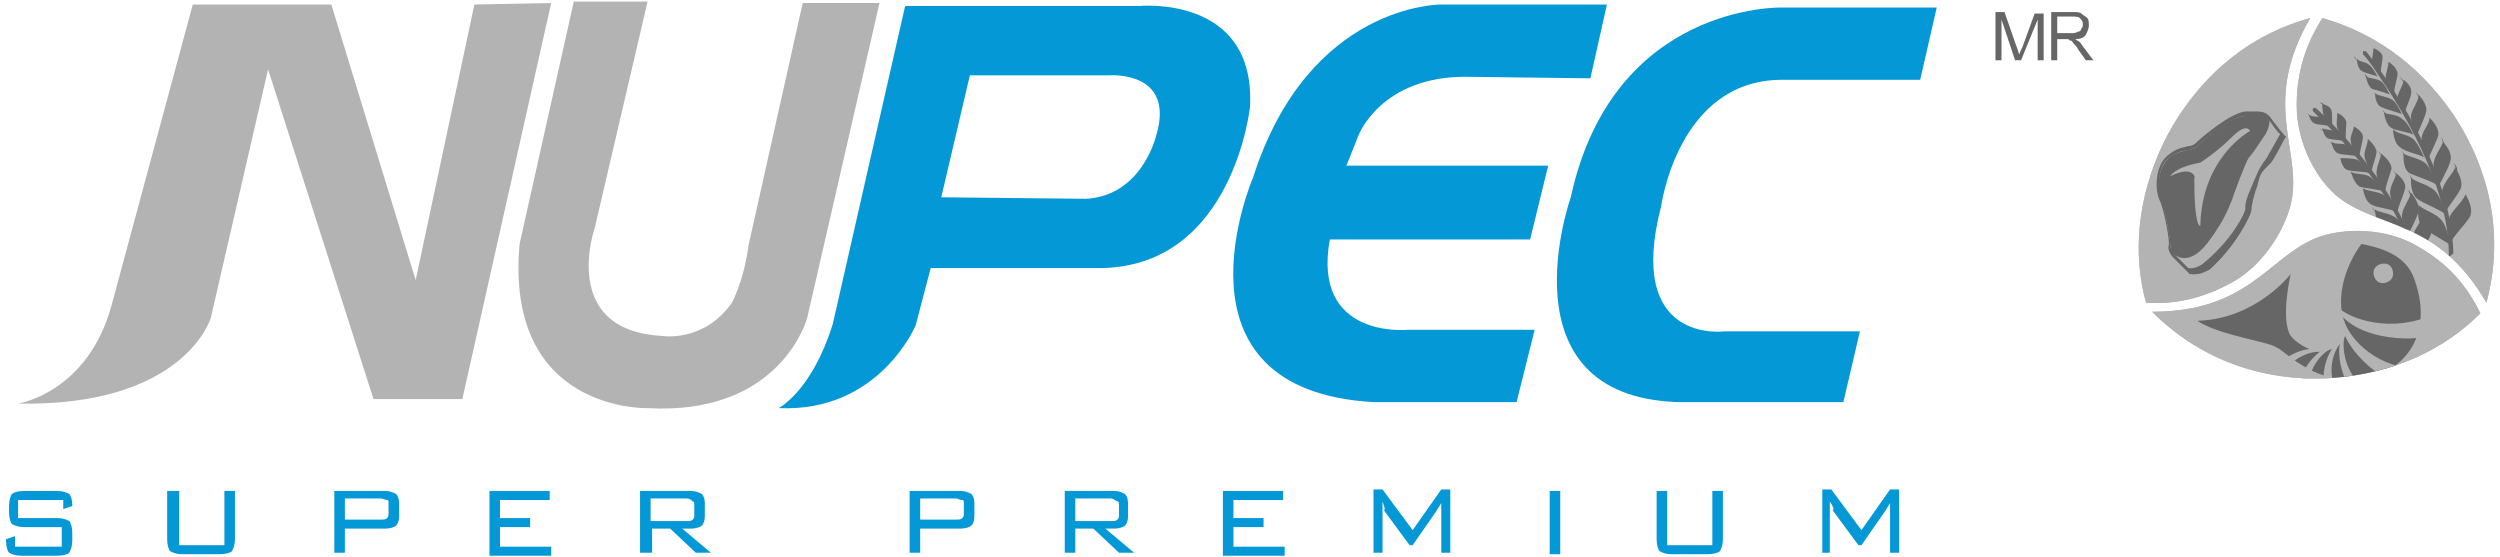 <?xml version="1.0" encoding="UTF-8"?> <svg xmlns="http://www.w3.org/2000/svg" xmlns:xlink="http://www.w3.org/1999/xlink" version="1.1" id="Layer_1" x="0px" y="0px" width="166px" height="37px" viewBox="0 0 166 37" xml:space="preserve"> <g> <g> <path fill="#666666" d="M132.5,4V0.8h0.6l0.8,2.3c0.1,0.2,0.1,0.4,0.2,0.5c0-0.1,0.1-0.3,0.2-0.5l0.8-2.2h0.6V4h-0.4V1.3L134.2,4 h-0.4l-0.9-2.7V4H132.5z"></path> <path fill="#666666" d="M136.2,4V0.8h1.4c0.3,0,0.5,0,0.6,0.1c0.1,0.1,0.3,0.2,0.4,0.3c0.1,0.1,0.1,0.3,0.1,0.5 c0,0.2-0.1,0.4-0.2,0.6c-0.1,0.2-0.4,0.3-0.7,0.3c0.1,0.1,0.2,0.1,0.3,0.2c0.1,0.1,0.2,0.3,0.3,0.4L139,4h-0.5L138,3.3 c-0.1-0.2-0.2-0.3-0.3-0.4c-0.1-0.1-0.1-0.2-0.2-0.2c-0.1,0-0.1-0.1-0.2-0.1c0,0-0.1,0-0.2,0h-0.5V4H136.2z M136.6,2.2h0.9 c0.2,0,0.3,0,0.5-0.1c0.1,0,0.2-0.1,0.2-0.2c0.1-0.1,0.1-0.2,0.1-0.3c0-0.2-0.1-0.3-0.2-0.4c-0.1-0.1-0.3-0.1-0.5-0.1h-1V2.2z"></path> </g> <path fill="#B3B3B3" d="M12.8,0.3H22l5.6,18.3l3.9-18.3l5.1-0.1l-5.9,26.3h-5.9l-7-21.9L14,21.1c0,0-1.7,5.9-12.8,5.7 c0,0,4.6-0.7,6.2-6.5L12.8,0.3z"></path> <path fill="#B3B3B3" d="M49.7,16.3l3.6-16.1h5.1l-4.8,20.9c0,0-1.7,6.5-10.6,6c0,0-9.5,0.3-8.5-10.9l3.6-16.1H43l-3.5,15 c0,0-2.4,6.8,4.4,7.2c0,0,2.8,0.5,4.7-2.2C48.5,20.3,49.4,18.7,49.7,16.3z"></path> <g> <g> <path fill="#0498D6" d="M75.6,0.4H60.1l-4.8,21.1c-1.4,4.5-3.6,5.6-3.6,5.6c6.7,0.3,9.1-5.5,9.1-5.5l1-3.8h11.4 c8.7-0.2,9.8-10.7,9.8-10.7C83.4-0.4,75.6,0.4,75.6,0.4z M76.8,8.9c0,0-0.9,4.1-4.7,4.3l-9.6-0.1L64.4,5L73.7,5 C73.7,5,78,4.7,76.8,8.9z"></path> </g> </g> <path fill="#0498D6" d="M106.7,0.3H95.7c0,0-8.8-0.1-12.5,11.5c0,0-6.1,14.1,8,14.9h9.5l1.2-4.8h-8.5c0,0-6.3,0.6-5.1-6h13.3 l1.2-4.9H89.4L90.2,9c0,0,1.5-4,7.3-3.9l8.1,0.1L106.7,0.3z"></path> <path fill="#0498D6" d="M128.6,0.5h-10.3c0,0-11.2-0.3-14,12.6c0,0-4.7,13.2,7.1,13.6h11l1.1-4.7h-9c0,0-6.6,0.9-4.2-8.3 c0,0,1.1-8.3,7.9-8.4h9.3L128.6,0.5z"></path> <g> <path fill="#0498D6" d="M4.2,33.2h-3v1.2h2.6c0.4,0,0.6,0.1,0.8,0.2c0.1,0.1,0.2,0.4,0.2,0.8v0.5c0,0.4-0.1,0.6-0.2,0.8 c-0.1,0.1-0.4,0.2-0.8,0.2H1.4c-0.4,0-0.6-0.1-0.8-0.2c-0.1-0.1-0.2-0.4-0.2-0.8v-0.1l0.6-0.2v0.7h3.1v-1.3H1.6 c-0.4,0-0.6-0.1-0.8-0.2c-0.1-0.1-0.2-0.4-0.2-0.8v-0.4c0-0.4,0.1-0.7,0.2-0.8c0.1-0.1,0.4-0.2,0.8-0.2h2.2c0.4,0,0.6,0.1,0.8,0.2 c0.1,0.1,0.2,0.4,0.2,0.7v0.1l-0.6,0.2V33.2z"></path> <path fill="#0498D6" d="M11.9,32.6v3.6h3v-3.6h0.7v3.2c0,0.4-0.1,0.6-0.2,0.8c-0.1,0.1-0.4,0.2-0.8,0.2h-2.5 c-0.4,0-0.6-0.1-0.8-0.2c-0.1-0.1-0.2-0.4-0.2-0.8v-3.2H11.9z"></path> <path fill="#0498D6" d="M22.2,36.8v-4.2h3.4c0.3,0,0.5,0.1,0.7,0.2c0.1,0.1,0.2,0.3,0.2,0.6v0.9c0,0.3-0.1,0.5-0.2,0.6 c-0.1,0.1-0.4,0.2-0.7,0.2h-2.7v1.6H22.2z M25.3,33.1h-2.4v1.4h2.4c0.2,0,0.3,0,0.4-0.1c0.1-0.1,0.1-0.2,0.1-0.3v-0.6 c0-0.2,0-0.3-0.1-0.3C25.6,33.2,25.4,33.1,25.3,33.1z"></path> <path fill="#0498D6" d="M32.5,36.8v-4.2h4v0.6h-3.3v1.2h2v0.6h-2v1.3h3.4v0.6H32.5z"></path> <path fill="#0498D6" d="M42.5,36.8v-4.2h3.4c0.3,0,0.5,0.1,0.7,0.2c0.1,0.1,0.2,0.3,0.2,0.6v0.9c0,0.3-0.1,0.5-0.2,0.6 c-0.1,0.1-0.4,0.2-0.7,0.2h-0.6l1.9,1.6h-1l-1.7-1.6h-1.2v1.6H42.5z M45.6,33.1h-2.4v1.5h2.4c0.2,0,0.3,0,0.4-0.1 c0.1-0.1,0.1-0.2,0.1-0.3v-0.6c0-0.2,0-0.3-0.1-0.3C45.9,33.2,45.8,33.1,45.6,33.1z"></path> <path fill="#0498D6" d="M60.4,36.8v-4.2h3.4c0.3,0,0.5,0.1,0.7,0.2c0.1,0.1,0.2,0.3,0.2,0.6v0.9c0,0.3-0.1,0.5-0.2,0.6 c-0.1,0.1-0.4,0.2-0.7,0.2h-2.7v1.6H60.4z M63.5,33.1h-2.4v1.4h2.4c0.2,0,0.3,0,0.4-0.1c0.1-0.1,0.1-0.2,0.1-0.3v-0.6 c0-0.2,0-0.3-0.1-0.3C63.7,33.2,63.6,33.1,63.5,33.1z"></path> <path fill="#0498D6" d="M70.7,36.8v-4.2H74c0.3,0,0.5,0.1,0.7,0.2c0.1,0.1,0.2,0.3,0.2,0.6v0.9c0,0.3-0.1,0.5-0.2,0.6 c-0.1,0.1-0.4,0.2-0.7,0.2h-0.6l1.9,1.6h-1l-1.7-1.6h-1.2v1.6H70.7z M73.8,33.1h-2.4v1.5h2.4c0.2,0,0.3,0,0.4-0.1 c0.1-0.1,0.1-0.2,0.1-0.3v-0.6c0-0.2,0-0.3-0.1-0.3C74,33.2,73.9,33.1,73.8,33.1z"></path> <path fill="#0498D6" d="M81.2,36.8v-4.2h4v0.6h-3.3v1.2h2v0.6h-2v1.3h3.4v0.6H81.2z"></path> <path fill="#0498D6" d="M91.8,33.3c0,0.2,0,0.4,0,0.6v2.8h-0.6v-4.2h0.6l2,2.7l1.9-2.7h0.6v4.2h-0.6V34l0-0.6 c-0.1,0.2-0.2,0.3-0.3,0.5l-1.6,2.3h-0.2l-1.7-2.3C92,33.8,91.9,33.6,91.8,33.3z"></path> <path fill="#0498D6" d="M102.9,36.8v-4.2h0.7v4.2H102.9z"></path> <path fill="#0498D6" d="M110.7,32.6v3.6h3v-3.6h0.7v3.2c0,0.4-0.1,0.6-0.2,0.8c-0.1,0.1-0.4,0.2-0.8,0.2H111 c-0.4,0-0.6-0.1-0.8-0.2c-0.1-0.1-0.2-0.4-0.2-0.8v-3.2H110.7z"></path> <path fill="#0498D6" d="M121.5,33.3c0,0.2,0,0.4,0,0.6v2.8H121v-4.2h0.6l2,2.7l1.9-2.7h0.6v4.2h-0.6V34l0-0.6 c-0.1,0.2-0.2,0.3-0.3,0.5l-1.6,2.3h-0.2l-1.7-2.3C121.8,33.8,121.7,33.6,121.5,33.3z"></path> </g> <g> <path fill="#B3B3B3" d="M153.4,1.2c-3.2,5.5-0.7,8.5-1.2,11.9c-0.3,1.9-1.8,4.4-3.9,5.6c-2.3,1.3-4.3,1.5-5.8,1.4 c-0.9-3.2-0.6-7,1.2-10.7C145,6.8,147.9,2.7,153.4,1.2z"></path> <path fill="#B3B3B3" d="M165.1,20.1c-3.2-5.5-7-4.9-9.7-6.9c-1.6-1.2-2.9-3.7-2.9-6.2c0-2.7,0.9-4.5,1.7-5.8 c3.2,0.9,6.3,2.9,8.7,6.4C164.5,10,166.6,14.5,165.1,20.1z"></path> <path fill="#B3B3B3" d="M142.9,20.7c6.4,0,7.7-3.6,10.9-4.9c1.8-0.7,4.7-0.7,6.8,0.6c2.3,1.3,3.4,3,4.1,4.4 c-2.4,2.4-5.7,4-9.9,4.3C151.9,25.3,147,24.8,142.9,20.7z"></path> <path fill="#B3B3B3" d="M142.9,20.7c6.4,0,7.7-3.6,10.9-4.9c1.8-0.7,4.7-0.7,6.8,0.6c2.3,1.3,3.4,3,4.1,4.4 c-2.4,2.4-5.7,4-9.9,4.3C151.9,25.3,147,24.8,142.9,20.7z"></path> <path fill="#B3B3B3" d="M153.4,1.2c-3.2,5.5-0.7,8.5-1.2,11.9c-0.3,1.9-1.8,4.4-3.9,5.6c-2.3,1.3-4.3,1.5-5.8,1.4 c-0.9-3.2-0.6-7,1.2-10.7C145,6.8,147.9,2.7,153.4,1.2z"></path> <path fill="#B3B3B3" d="M165.1,20.1c-3.2-5.5-7-4.9-9.7-6.9c-1.6-1.2-2.9-3.7-2.9-6.2c0-2.7,0.9-4.5,1.7-5.8 c3.2,0.9,6.3,2.9,8.7,6.4C164.5,10,166.6,14.5,165.1,20.1z"></path> <g> <defs> <path id="SVGID_1_" d="M153.4,1.2c-3.2,5.5-0.7,8.5-1.2,11.9c-0.3,1.9-1.8,4.4-3.9,5.6c-2.3,1.3-4.3,1.5-5.8,1.4 c-0.9-3.2-0.6-7,1.2-10.7C145,6.8,147.9,2.7,153.4,1.2z"></path> </defs> <clipPath id="SVGID_2_"> <use xlink:href="#SVGID_1_" overflow="visible"></use> </clipPath> <g clip-path="url(#SVGID_2_)"> <g> <path fill="#666666" d="M150.7,8.1c0,0,0.6,0.9,0.8,1c0,0-0.6,1.1-0.9,1.6c-0.3,0.4-0.6,0.6-0.7,1.2c-0.2,0.5-0.6,1.7-0.5,2.1 c0,0.4-1,2.4-2.7,3.9c0,0-0.6,0.4-1.2,0.3l-1.1-1.1c0,0-0.4-0.4-0.3-0.6c0.1-0.2-0.3-2.5-0.6-3.1c-0.3-0.6-0.3-2.3,0.6-3 c1-0.6,1.4-0.3,1.8-0.7c0.4-0.4,2.2-2,3.2-2C150,7.5,150.3,7.4,150.7,8.1z"></path> <path fill="#666666" d="M145.6,18.2c-0.1,0-0.1,0-0.2,0l0,0l-1.1-1.1c-0.1-0.1-0.4-0.5-0.3-0.8c0.1-0.2-0.3-2.4-0.6-3 c-0.3-0.6-0.4-2.4,0.7-3.1c0.5-0.4,0.9-0.4,1.2-0.5c0.2,0,0.4-0.1,0.5-0.2c0.4-0.4,2.3-2,3.3-2.1l0.1,0c0.2,0,0.4,0,0.6,0 c0.5,0,0.8,0.1,1.1,0.6c0.3,0.4,0.7,0.9,0.8,1l0.1,0.1l-0.1,0.1c0,0-0.6,1.2-0.9,1.6c-0.1,0.1-0.2,0.2-0.3,0.3 c-0.2,0.2-0.4,0.4-0.5,0.8c0,0.1-0.1,0.3-0.1,0.4c-0.2,0.5-0.4,1.3-0.4,1.6c0,0.4-1.1,2.5-2.8,4l0,0 C146.7,17.8,146.2,18.2,145.6,18.2L145.6,18.2z M145.5,17.9c0.5,0,0.9-0.2,1-0.3c1.7-1.5,2.7-3.5,2.7-3.7 c0-0.3,0.2-0.9,0.4-1.7c0.1-0.2,0.1-0.3,0.1-0.4c0.1-0.4,0.3-0.6,0.5-0.9c0.1-0.1,0.2-0.2,0.2-0.3c0.2-0.3,0.7-1.2,0.8-1.5 c-0.2-0.2-0.7-0.8-0.7-0.9c-0.3-0.4-0.5-0.5-0.8-0.5c-0.2,0-0.3,0-0.6,0l-0.1,0c-0.9,0.1-2.7,1.6-3.1,2 c-0.2,0.2-0.4,0.2-0.7,0.3c-0.3,0-0.6,0.1-1.1,0.4c-0.9,0.6-0.8,2.2-0.6,2.8c0.2,0.5,0.7,2.9,0.6,3.2c0,0.1,0.1,0.3,0.3,0.5 L145.5,17.9L145.5,17.9z"></path> </g> <path fill="#B3B3B3" d="M150.7,8c0,0,0.5,0.8,0.7,0.9c0,0-0.6,1.1-0.9,1.6c-0.3,0.4-0.5,0.7-0.7,1.2c-0.2,0.5-0.8,1.7-0.7,2.1 c0,0.4-1,2.2-2.7,3.6c0,0-0.5,0.5-1.1,0.4l-0.9-0.9c0,0,0.9,0.9,2.2-0.8c1.3-1.7,1.5-2.7,1.6-2.8c0-0.1,0.9-2.5,1.1-2.8 c0.2-0.2,0.6-0.8,1-1.4C150.7,8.6,150.7,8,150.7,8z"></path> <path fill="#B3B3B3" d="M144.1,11.7c0,0,0.3-0.6,2-0.9c0,0,1.1-0.7,2.1-1.7s1.2-0.4,1.2-0.4s-3.2,1.7-3.3,6.3 c0,0-0.4,0.2-0.4-3.2C145.8,11.9,145.7,10.9,144.1,11.7z"></path> </g> </g> <g> <defs> <path id="SVGID_3_" d="M142.9,20.7c6.4,0,7.7-3.6,10.9-4.9c1.8-0.7,4.7-0.7,6.8,0.6c2.3,1.3,3.4,3,4.1,4.4 c-2.4,2.4-5.7,4-9.9,4.3C151.9,25.3,147,24.8,142.9,20.7z"></path> </defs> <clipPath id="SVGID_4_"> <use xlink:href="#SVGID_3_" overflow="visible"></use> </clipPath> <g clip-path="url(#SVGID_4_)"> <path fill="#666666" d="M160.3,18.5c-0.6-1.7-2.5-2.1-3.5-2.3c0,0-1.9,2.4-1.2,5c0.5,1-0.1,1.9-1.2,2.1c-1,0.2-2.1-0.7-2.3-1 c-0.7-1.1,0-4.1,0-4.1s-2.3,3-6.2,3.1c1.5,1,4.9,1.4,5.3,1.8c0.3,0,2.3,2.3,5.1,2.1C158.8,25.2,161.9,22.9,160.3,18.5z"></path> <path fill="#B3B3B3" d="M158.9,18.2c0,0.4-0.4,0.6-0.7,0.6c-0.4,0-0.6-0.4-0.6-0.7c0-0.4,0.4-0.6,0.7-0.6 C158.7,17.5,158.9,17.8,158.9,18.2z"></path> <path fill="#B3B3B3" d="M155,20.2c1,1.1,3.9,1.9,6.5,0.7c0.8-0.8-0.1,1-0.1,1.2C161.4,22.7,156.1,22.9,155,20.2z"></path> <path fill="#B3B3B3" d="M155.5,20.7c0.1,1.3,1.7,3.3,4.2,3.7c1-0.2-0.6,0.6-0.7,0.8C158.7,25.6,155,23.1,155.5,20.7z"></path> <path fill="#B3B3B3" d="M155.8,21.9c-0.4,0.9-0.2,2.7,1.1,3.8c0.7,0.3-0.6,0.2-0.7,0.2C156,26.1,154.6,23.2,155.8,21.9z"></path> <path fill="#B3B3B3" d="M155.7,22.5c-0.6,0.4-1.2,1.8-0.7,3.1c0.4,0.5-0.5-0.1-0.6-0.1C154.1,25.5,154.3,22.9,155.7,22.5z"></path> <path fill="#B3B3B3" d="M155.2,23c-0.7,0.1-1.8,1.1-1.9,2.5c0.1,0.6-0.4-0.3-0.5-0.3C152.6,25.1,153.8,22.8,155.2,23z"></path> <path fill="#B3B3B3" d="M154.3,23.4c-0.7-0.2-2.1,0.3-2.8,1.5c-0.1,0.6-0.2-0.4-0.3-0.5C151.1,24.1,153.2,22.6,154.3,23.4z"></path> </g> </g> <g> <defs> <path id="SVGID_5_" d="M165.1,20.1c-3.2-5.5-7-4.9-9.7-6.9c-1.6-1.2-2.9-3.7-2.9-6.2c0-2.7,0.9-4.5,1.7-5.8 c3.2,0.9,6.3,2.9,8.7,6.4C164.5,10,166.6,14.5,165.1,20.1z"></path> </defs> <clipPath id="SVGID_6_"> <use xlink:href="#SVGID_5_" overflow="visible"></use> </clipPath> <g clip-path="url(#SVGID_6_)"> <path fill="#666666" d="M162,14.5c0.5,0.4,0.7,1.8,0.7,1.8c-0.1-0.2-1.4-0.8-1.8-1.2c-0.5-0.4-0.3-1.5-0.3-1.5 C160.8,13.9,161.6,14.1,162,14.5z"></path> <path fill="#666666" d="M161.6,12.6c0.5,0.4,0.8,1.7,0.7,1.6c-0.1-0.2-1.4-0.7-1.8-1c-0.5-0.4-0.4-1.4-0.4-1.4 C160.4,12.1,161.1,12.2,161.6,12.6z"></path> <path fill="#666666" d="M161,10.8c0.5,0.4,0.8,1.6,0.8,1.5c-0.1-0.2-1.4-0.6-1.8-0.8c-0.5-0.3-0.4-1.3-0.4-1.3 C159.9,10.4,160.6,10.5,161,10.8z"></path> <path fill="#666666" d="M160.2,9.2c0.4,0.3,0.8,1.4,0.8,1.3c-0.1-0.2-1.3-0.4-1.6-0.7c-0.5-0.3-0.5-1.2-0.5-1.2 C159.2,8.9,159.8,8.9,160.2,9.2z"></path> <path fill="#666666" d="M159.5,7.9c0.4,0.2,0.8,1.2,0.8,1.1c-0.1-0.2-1.2-0.3-1.5-0.5c-0.4-0.2-0.5-1-0.5-1 C158.6,7.6,159.2,7.6,159.5,7.9z"></path> <path fill="#666666" d="M158.8,6.6c0.4,0.2,0.7,1.1,0.7,1c-0.1-0.1-1-0.3-1.4-0.5c-0.4-0.2-0.4-0.9-0.4-0.9 C158,6.4,158.5,6.4,158.8,6.6z"></path> <path fill="#666666" d="M158.1,5.4c0.3,0.2,0.6,1,0.6,0.9c-0.1-0.1-0.9-0.3-1.2-0.4c-0.3-0.2-0.4-0.8-0.4-0.8 C157.3,5.2,157.8,5.2,158.1,5.4z"></path> <path fill="#666666" d="M157.3,4.3c0.3,0.2,0.6,0.9,0.6,0.8c-0.1-0.1-0.8-0.2-1.1-0.4c-0.3-0.2-0.3-0.8-0.3-0.8 C156.6,4.1,157.1,4.1,157.3,4.3z"></path> <path fill="#666666" d="M162.7,14.3c-0.3,0.6,0,2,0,1.9c0-0.3,1-1.3,1.3-1.8c0.3-0.6-0.3-1.5-0.3-1.5 C163.6,13.3,163,13.8,162.7,14.3z"></path> <path fill="#666666" d="M162.2,12.5c-0.2,0.6,0.2,1.8,0.1,1.8c0-0.3,0.9-1.3,1.1-1.8c0.2-0.6-0.4-1.4-0.4-1.4 C163,11.4,162.4,11.9,162.2,12.5z"></path> <path fill="#666666" d="M161.6,10.8c-0.1,0.6,0.4,1.7,0.3,1.7c0-0.2,0.7-1.3,0.8-1.8c0.2-0.6-0.5-1.3-0.5-1.3 C162.2,9.7,161.7,10.2,161.6,10.8z"></path> <path fill="#666666" d="M160.8,9.1c-0.1,0.5,0.4,1.6,0.4,1.6c0-0.2,0.6-1.3,0.7-1.7c0.1-0.6-0.6-1.2-0.6-1.2 C161.4,8.1,160.9,8.6,160.8,9.1z"></path> <path fill="#666666" d="M160.1,7.6c-0.1,0.5,0.4,1.5,0.4,1.4c0-0.2,0.5-1.1,0.6-1.6c0.1-0.5-0.5-1.1-0.5-1.1 C160.6,6.7,160.2,7.2,160.1,7.6z"></path> <path fill="#666666" d="M159.2,6.4c0,0.4,0.5,1.3,0.5,1.2c-0.1-0.2,0.4-1.1,0.4-1.4c0.1-0.5-0.5-0.9-0.5-0.9 C159.6,5.6,159.3,6,159.2,6.4z"></path> <path fill="#666666" d="M158.4,5.2c0,0.4,0.6,1.1,0.6,1c-0.1-0.2,0.2-1,0.2-1.3c0-0.4-0.6-0.8-0.6-0.8 C158.6,4.4,158.4,4.9,158.4,5.2z"></path> <path fill="#666666" d="M157.5,4.1c0.1,0.4,0.6,0.9,0.6,0.9c-0.1-0.1,0.1-0.9,0.1-1.2c0-0.4-0.6-0.6-0.6-0.6 C157.6,3.4,157.5,3.8,157.5,4.1z"></path> <path fill="#666666" d="M162.6,16.9c0-4.7-3.2-9.8-4.8-12.1l0,0c-0.5-0.8-0.9-1.2-0.9-1.2l0,0c0-0.1,0-0.1,0-0.2l0,0 c0.1,0,0.1,0,0.2,0l0,0c0,0,5.7,7,5.8,13.4l0,0c0,0.1-0.1,0.1-0.1,0.1l0,0c0,0,0,0,0,0h0C162.6,17.1,162.6,17,162.6,16.9 L162.6,16.9z"></path> <path fill="#666666" d="M163.8,13.2C163.8,13.2,163.8,13.2,163.8,13.2C163.7,13.2,163.7,13.2,163.8,13.2c0,0,0-0.3-0.1-0.6 c0,0,0,0,0,0c0,0,0,0,0,0C163.8,12.9,163.8,13.1,163.8,13.2C163.8,13.2,163.8,13.2,163.8,13.2L163.8,13.2z"></path> <path fill="#666666" d="M160.7,14C160.7,14,160.7,14,160.7,14c0,0-0.1-0.3-0.1-0.6c0,0,0,0,0,0c0,0,0,0,0,0 C160.6,13.7,160.7,14,160.7,14C160.7,14,160.7,14,160.7,14C160.7,14,160.7,14,160.7,14L160.7,14z"></path> <path fill="#666666" d="M163.1,11.4C163.1,11.4,163.1,11.3,163.1,11.4c0,0,0-0.3-0.2-0.6c0,0,0,0,0,0c0,0,0,0,0,0 C163.2,11.1,163.2,11.3,163.1,11.4C163.2,11.3,163.1,11.4,163.1,11.4L163.1,11.4L163.1,11.4z"></path> <path fill="#666666" d="M160.3,12.2C160.3,12.2,160.3,12.2,160.3,12.2c0,0-0.2-0.2-0.3-0.6c0,0,0,0,0,0c0,0,0,0,0,0 C160.2,11.9,160.3,12.2,160.3,12.2C160.4,12.2,160.4,12.2,160.3,12.2C160.3,12.2,160.3,12.2,160.3,12.2L160.3,12.2z"></path> <path fill="#666666" d="M162.3,9.7C162.3,9.7,162.3,9.7,162.3,9.7c0,0-0.1-0.3-0.2-0.6c0,0,0,0,0,0c0,0,0,0,0,0 C162.3,9.4,162.3,9.6,162.3,9.7C162.3,9.6,162.3,9.7,162.3,9.7C162.3,9.7,162.3,9.7,162.3,9.7L162.3,9.7z"></path> <path fill="#666666" d="M159.8,10.6C159.8,10.6,159.8,10.6,159.8,10.6c0,0-0.2-0.2-0.3-0.6c0,0,0,0,0,0c0,0,0,0,0,0 C159.7,10.4,159.9,10.6,159.8,10.6C159.9,10.6,159.9,10.6,159.8,10.6C159.9,10.6,159.9,10.6,159.8,10.6L159.8,10.6z"></path> <path fill="#666666" d="M161.5,8C161.4,8,161.4,8,161.5,8c0,0-0.1-0.3-0.3-0.6c0,0,0,0,0,0c0,0,0,0,0,0 C161.4,7.7,161.5,8,161.5,8C161.5,8,161.5,8,161.5,8C161.5,8,161.5,8,161.5,8L161.5,8z"></path> <path fill="#666666" d="M160.7,6.7C160.7,6.7,160.7,6.7,160.7,6.7c0,0-0.1-0.3-0.3-0.6c0,0,0,0,0,0c0,0,0,0,0,0 C160.7,6.4,160.7,6.6,160.7,6.7C160.7,6.7,160.7,6.7,160.7,6.7C160.7,6.7,160.7,6.7,160.7,6.7L160.7,6.7z"></path> <path fill="#666666" d="M158.6,7.9C158.6,7.9,158.6,7.9,158.6,7.9c0,0-0.2-0.2-0.4-0.6c0,0,0,0,0,0c0,0,0,0,0,0 C158.5,7.6,158.6,7.8,158.6,7.9C158.6,7.8,158.6,7.9,158.6,7.9C158.6,7.9,158.6,7.9,158.6,7.9L158.6,7.9z"></path> <path fill="#666666" d="M159.7,5.6C159.7,5.6,159.7,5.6,159.7,5.6c0,0-0.1-0.2-0.4-0.5c0,0,0,0,0,0c0,0,0,0,0,0 C159.6,5.3,159.7,5.5,159.7,5.6C159.8,5.6,159.7,5.6,159.7,5.6C159.7,5.6,159.7,5.6,159.7,5.6L159.7,5.6z"></path> <path fill="#666666" d="M158.7,4.4C158.7,4.4,158.7,4.4,158.7,4.4c0,0-0.1-0.2-0.3-0.3c0,0,0,0,0,0c0,0,0,0,0,0 C158.6,4.2,158.7,4.3,158.7,4.4C158.7,4.4,158.7,4.4,158.7,4.4C158.7,4.4,158.7,4.4,158.7,4.4L158.7,4.4z"></path> <path fill="#666666" d="M157.3,5.3C157.3,5.3,157.3,5.3,157.3,5.3c0,0-0.2-0.1-0.3-0.4c0,0,0,0,0,0c0,0,0,0,0,0 C157.2,5.1,157.3,5.2,157.3,5.3C157.3,5.3,157.3,5.3,157.3,5.3C157.3,5.3,157.3,5.3,157.3,5.3L157.3,5.3z"></path> <path fill="#666666" d="M157.7,3.3C157.7,3.3,157.7,3.3,157.7,3.3c0,0-0.1-0.2-0.3-0.3c0,0,0,0,0,0c0,0,0,0,0,0 C157.6,3.1,157.7,3.3,157.7,3.3C157.7,3.3,157.7,3.3,157.7,3.3C157.7,3.3,157.7,3.3,157.7,3.3L157.7,3.3z"></path> <path fill="#666666" d="M156.6,4.1C156.6,4.1,156.6,4.1,156.6,4.1c0,0-0.2-0.1-0.3-0.4c0,0,0,0,0,0c0,0,0,0,0,0 C156.5,4,156.6,4.1,156.6,4.1C156.6,4.1,156.6,4.1,156.6,4.1C156.6,4.1,156.6,4.1,156.6,4.1L156.6,4.1z"></path> <path fill="#666666" d="M158,6.6C158,6.6,158,6.6,158,6.6c0,0-0.2-0.2-0.4-0.5c0,0,0,0,0,0c0,0,0,0,0,0 C157.9,6.4,158,6.6,158,6.6C158.1,6.6,158.1,6.6,158,6.6C158,6.6,158,6.6,158,6.6L158,6.6z"></path> <path fill="#666666" d="M159.2,9.2C159.2,9.2,159.2,9.2,159.2,9.2c0,0-0.2-0.2-0.3-0.6c0,0,0,0,0,0c0,0,0,0,0,0 C159.1,9,159.2,9.2,159.2,9.2C159.2,9.2,159.2,9.2,159.2,9.2C159.2,9.2,159.2,9.2,159.2,9.2L159.2,9.2z"></path> </g> <g clip-path="url(#SVGID_6_)"> <path fill="#666666" d="M159.6,15.9c0.5,0.3,0.9,1.5,0.8,1.4c-0.1-0.2-1.4-0.5-1.8-0.7c-0.5-0.3-0.5-1.3-0.5-1.3 C158.5,15.6,159.2,15.6,159.6,15.9z"></path> <path fill="#666666" d="M159,14.4c0.5,0.3,0.9,1.3,0.9,1.3c-0.1-0.2-1.3-0.4-1.7-0.6c-0.5-0.3-0.5-1.2-0.5-1.2 C157.9,14.1,158.5,14.1,159,14.4z"></path> <path fill="#666666" d="M158.2,12.9c0.4,0.2,0.9,1.2,0.9,1.2c-0.1-0.2-1.3-0.3-1.6-0.5c-0.5-0.2-0.6-1.1-0.6-1.1 C157.2,12.7,157.8,12.7,158.2,12.9z"></path> <path fill="#666666" d="M157.3,11.7c0.4,0.2,0.9,1,0.9,1c-0.1-0.1-1.2-0.2-1.5-0.3c-0.4-0.2-0.6-1-0.6-1 C156.4,11.6,156.9,11.5,157.3,11.7z"></path> <path fill="#666666" d="M156.5,10.6c0.4,0.2,0.9,0.9,0.8,0.9c-0.1-0.1-1-0.1-1.4-0.2c-0.4-0.1-0.5-0.8-0.5-0.8 C155.7,10.5,156.2,10.5,156.5,10.6z"></path> <path fill="#666666" d="M155.8,9.6c0.3,0.1,0.8,0.8,0.7,0.8c-0.1-0.1-0.9-0.1-1.2-0.2c-0.4-0.1-0.5-0.8-0.5-0.8 C155,9.6,155.4,9.5,155.8,9.6z"></path> <path fill="#666666" d="M155,8.7c0.3,0.1,0.7,0.7,0.7,0.7c-0.1-0.1-0.8-0.1-1.1-0.2c-0.3-0.1-0.4-0.7-0.4-0.7 C154.3,8.6,154.7,8.6,155,8.7z"></path> <path fill="#666666" d="M154.1,7.8c0.3,0.1,0.6,0.7,0.6,0.6c-0.1-0.1-0.8-0.1-1-0.2c-0.3-0.1-0.4-0.6-0.4-0.6 C153.5,7.8,153.9,7.7,154.1,7.8z"></path> <path fill="#666666" d="M160.2,15.7c-0.1,0.5,0.3,1.7,0.3,1.6c0-0.2,0.7-1.2,0.9-1.7c0.2-0.6-0.5-1.3-0.5-1.3 C160.8,14.7,160.3,15.2,160.2,15.7z"></path> <path fill="#666666" d="M159.5,14.2c-0.1,0.5,0.4,1.6,0.4,1.5c0-0.2,0.6-1.2,0.7-1.7c0.1-0.5-0.5-1.2-0.5-1.2 C160,13.2,159.6,13.7,159.5,14.2z"></path> <path fill="#666666" d="M158.7,12.8c0,0.5,0.5,1.4,0.5,1.4c-0.1-0.2,0.4-1.2,0.5-1.7c0.1-0.5-0.6-1-0.6-1 C159.1,11.8,158.7,12.3,158.7,12.8z"></path> <path fill="#666666" d="M157.8,11.5c0,0.5,0.6,1.3,0.6,1.3c-0.1-0.2,0.3-1.2,0.4-1.6c0-0.5-0.7-1-0.7-1 C158.1,10.5,157.8,11,157.8,11.5z"></path> <path fill="#666666" d="M157,10.3c0,0.4,0.5,1.2,0.5,1.2c-0.1-0.2,0.3-1.1,0.3-1.4c0-0.4-0.6-0.9-0.6-0.9 C157.3,9.4,157,9.9,157,10.3z"></path> <path fill="#666666" d="M156.1,9.4c0,0.4,0.6,1,0.6,1c-0.1-0.1,0.2-1,0.2-1.3c0-0.4-0.6-0.7-0.6-0.7 C156.3,8.6,156,9.1,156.1,9.4z"></path> <path fill="#666666" d="M155.2,8.5c0.1,0.3,0.6,0.9,0.6,0.8c-0.1-0.1,0-0.9,0-1.2c-0.1-0.4-0.6-0.6-0.6-0.6 C155.2,7.8,155.1,8.2,155.2,8.5z"></path> <path fill="#666666" d="M154.3,7.7c0.1,0.3,0.7,0.7,0.6,0.7c-0.1-0.1,0-0.8-0.1-1.1c-0.1-0.3-0.6-0.4-0.6-0.4 C154.2,7,154.2,7.4,154.3,7.7z"></path> <path fill="#666666" d="M160.4,18c-0.7-4.1-4.2-8-5.9-9.7l0,0c-0.6-0.6-0.9-0.9-0.9-0.9l0,0c0,0-0.1-0.1,0-0.2l0,0 c0,0,0.1-0.1,0.2,0l0,0c0,0,5.9,5.2,6.9,10.8l0,0c0,0.1,0,0.1-0.1,0.1l0,0l0,0l0,0C160.5,18.1,160.4,18.1,160.4,18L160.4,18z"></path> <path fill="#666666" d="M160.9,14.6C160.9,14.6,160.9,14.6,160.9,14.6c0,0,0-0.3-0.2-0.5c0,0,0,0,0,0c0,0,0,0,0,0 C160.9,14.3,161,14.5,160.9,14.6C161,14.6,160.9,14.6,160.9,14.6C160.9,14.6,160.9,14.6,160.9,14.6L160.9,14.6z"></path> <path fill="#666666" d="M158.4,15.8C158.4,15.8,158.4,15.8,158.4,15.8c0,0-0.1-0.2-0.2-0.5c0,0,0,0,0,0c0,0,0,0,0,0 C158.3,15.5,158.4,15.7,158.4,15.8C158.4,15.7,158.4,15.7,158.4,15.8C158.4,15.8,158.4,15.8,158.4,15.8L158.4,15.8z"></path> <path fill="#666666" d="M160.1,13.1C160.1,13.1,160.1,13.1,160.1,13.1c0,0-0.1-0.2-0.2-0.5c0,0,0,0,0,0c0,0,0,0,0,0 C160.1,12.8,160.2,13.1,160.1,13.1C160.2,13.1,160.1,13.1,160.1,13.1C160.1,13.1,160.1,13.1,160.1,13.1L160.1,13.1z"></path> <path fill="#666666" d="M157.8,14.2C157.8,14.2,157.8,14.2,157.8,14.2c0,0-0.2-0.2-0.3-0.5c0,0,0,0,0,0c0,0,0,0,0,0 C157.7,14,157.8,14.2,157.8,14.2C157.9,14.2,157.9,14.2,157.8,14.2C157.8,14.2,157.8,14.2,157.8,14.2L157.8,14.2z"></path> <path fill="#666666" d="M159.2,11.8C159.1,11.8,159.1,11.8,159.2,11.8c0,0-0.1-0.2-0.3-0.5c0,0,0,0,0,0c0,0,0,0,0,0 C159.1,11.5,159.2,11.7,159.2,11.8C159.2,11.7,159.2,11.8,159.2,11.8C159.2,11.8,159.2,11.8,159.2,11.8L159.2,11.8z"></path> <path fill="#666666" d="M157.2,12.9C157.2,12.9,157.2,12.9,157.2,12.9c0,0-0.2-0.2-0.4-0.4c0,0,0,0,0,0c0,0,0,0,0,0 C157,12.7,157.2,12.9,157.2,12.9C157.2,12.9,157.2,12.9,157.2,12.9C157.2,12.9,157.2,12.9,157.2,12.9L157.2,12.9z"></path> <path fill="#666666" d="M158.2,10.5C158.2,10.5,158.2,10.5,158.2,10.5c0,0-0.1-0.2-0.3-0.5c0,0,0,0,0,0c0,0,0,0,0,0 C158.1,10.2,158.2,10.4,158.2,10.5C158.2,10.5,158.2,10.5,158.2,10.5C158.2,10.5,158.2,10.5,158.2,10.5L158.2,10.5z"></path> <path fill="#666666" d="M157.4,9.4C157.4,9.4,157.3,9.4,157.4,9.4c0,0-0.1-0.2-0.3-0.5c0,0,0,0,0,0c0,0,0,0,0,0 C157.3,9.2,157.4,9.4,157.4,9.4C157.4,9.4,157.4,9.4,157.4,9.4C157.4,9.4,157.4,9.4,157.4,9.4L157.4,9.4z"></path> <path fill="#666666" d="M155.7,10.7C155.7,10.7,155.7,10.7,155.7,10.7c0,0-0.2-0.2-0.4-0.4c0,0,0,0,0,0c0,0,0,0,0,0 C155.6,10.6,155.7,10.7,155.7,10.7C155.8,10.7,155.8,10.7,155.7,10.7C155.7,10.7,155.7,10.7,155.7,10.7L155.7,10.7z"></path> <path fill="#666666" d="M156.4,8.6C156.4,8.6,156.4,8.6,156.4,8.6c0,0-0.1-0.2-0.4-0.4c0,0,0,0,0,0c0,0,0,0,0,0 C156.3,8.4,156.4,8.6,156.4,8.6C156.4,8.6,156.4,8.6,156.4,8.6C156.4,8.6,156.4,8.6,156.4,8.6L156.4,8.6z"></path> <path fill="#666666" d="M155.3,7.7C155.3,7.7,155.3,7.7,155.3,7.7c0,0-0.1-0.1-0.3-0.2c0,0,0,0,0,0c0,0,0,0,0,0 C155.2,7.6,155.3,7.7,155.3,7.7C155.3,7.7,155.3,7.7,155.3,7.7C155.3,7.7,155.3,7.7,155.3,7.7L155.3,7.7z"></path> <path fill="#666666" d="M154.2,8.7C154.2,8.7,154.2,8.7,154.2,8.7c0,0-0.1-0.1-0.3-0.3c0,0,0,0,0,0c0,0,0,0,0,0 C154.1,8.6,154.3,8.7,154.2,8.7C154.3,8.7,154.3,8.7,154.2,8.7C154.3,8.7,154.3,8.7,154.2,8.7L154.2,8.7z"></path> <path fill="#666666" d="M154.3,7C154.3,7,154.3,7,154.3,7c0,0-0.1-0.1-0.3-0.2c0,0,0,0,0,0c0,0,0,0,0,0 C154.2,6.8,154.3,6.9,154.3,7C154.3,6.9,154.3,7,154.3,7C154.3,7,154.3,7,154.3,7L154.3,7z"></path> <path fill="#666666" d="M153.5,7.8C153.5,7.8,153.5,7.8,153.5,7.8c0,0-0.2-0.1-0.3-0.3c0,0,0,0,0,0c0,0,0,0,0,0 C153.4,7.7,153.5,7.8,153.5,7.8C153.5,7.8,153.5,7.8,153.5,7.8C153.5,7.8,153.5,7.8,153.5,7.8L153.5,7.8z"></path> <path fill="#666666" d="M155.1,9.8C155,9.8,155,9.8,155.1,9.8c0,0-0.2-0.1-0.4-0.4c0,0,0,0,0,0c0,0,0,0,0,0 C154.9,9.6,155.1,9.7,155.1,9.8C155.1,9.7,155.1,9.7,155.1,9.8C155.1,9.8,155.1,9.8,155.1,9.8L155.1,9.8z"></path> <path fill="#666666" d="M156.4,11.8C156.4,11.8,156.4,11.8,156.4,11.8c0,0-0.2-0.2-0.4-0.4c0,0,0,0,0,0c0,0,0,0,0,0 C156.3,11.6,156.4,11.8,156.4,11.8C156.5,11.8,156.5,11.8,156.4,11.8C156.4,11.8,156.4,11.8,156.4,11.8L156.4,11.8z"></path> </g> </g> </g> </g> </svg> 